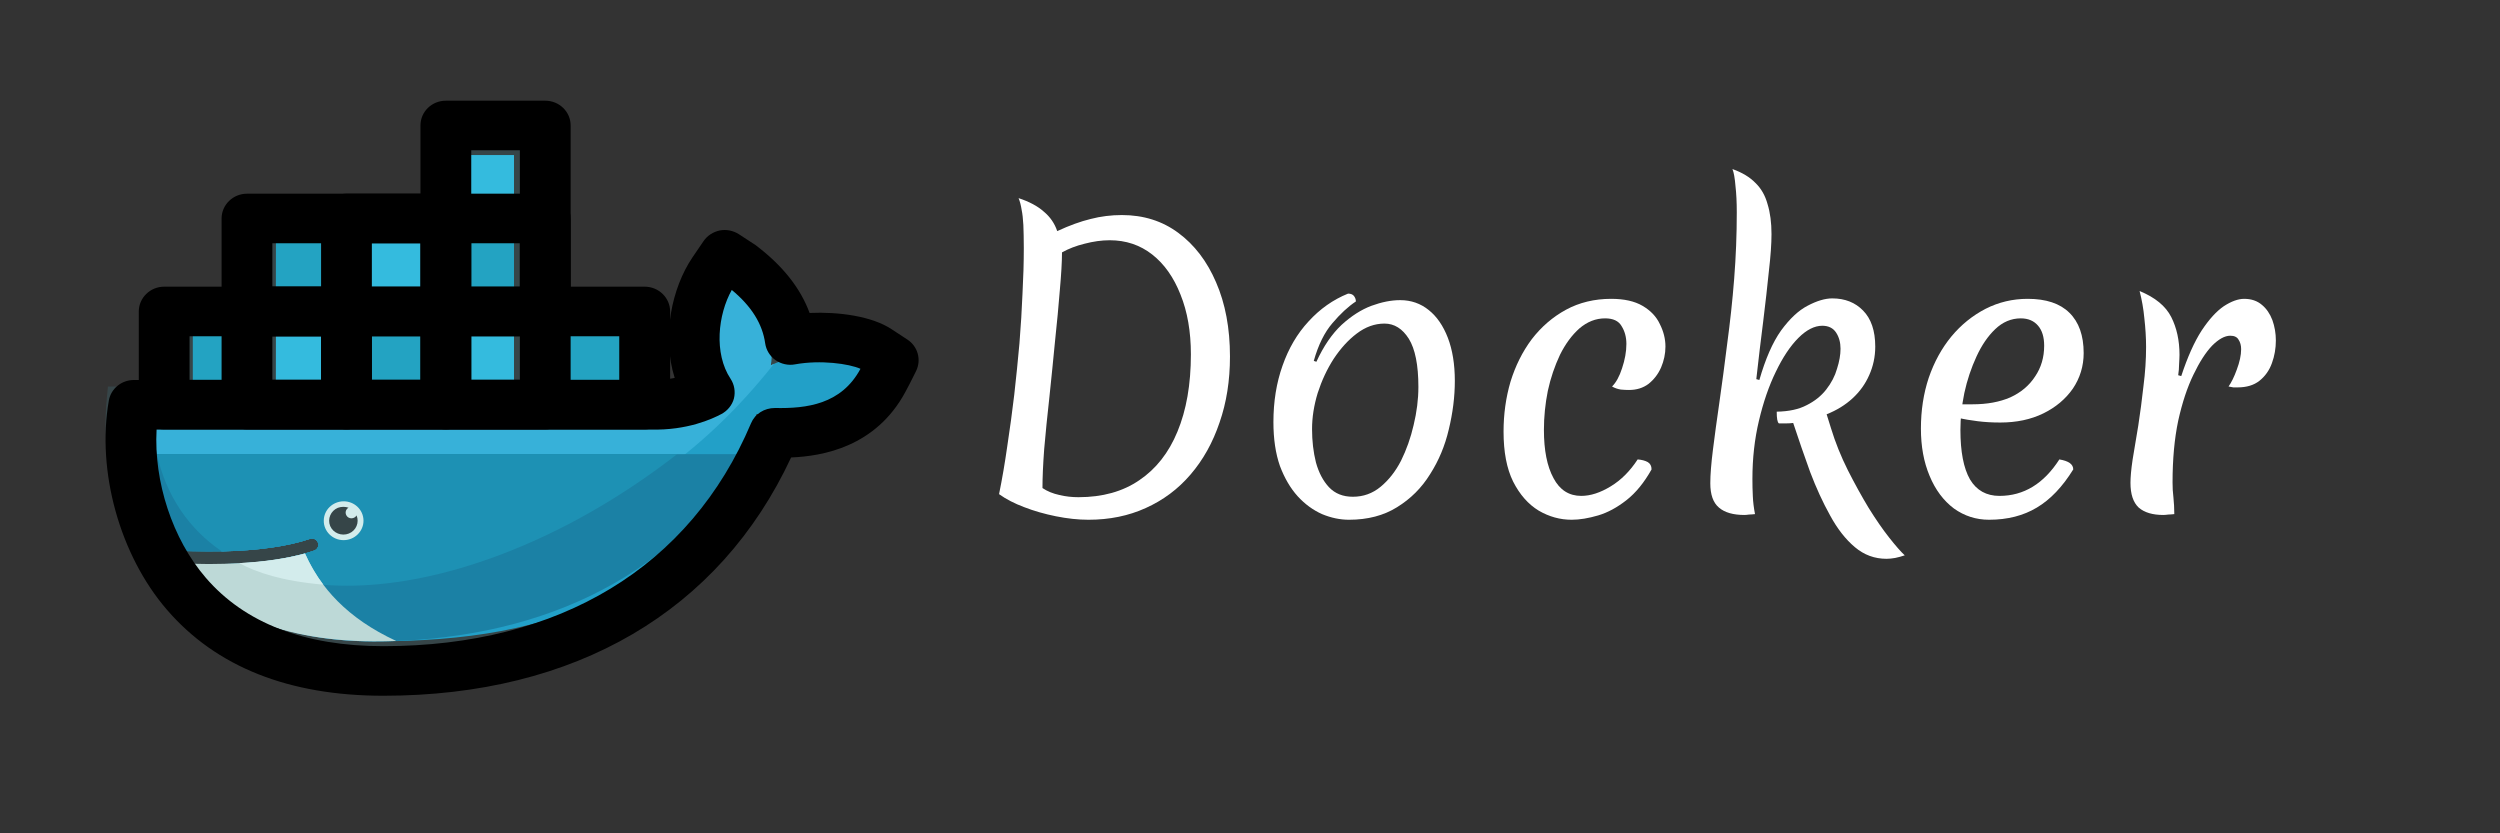 <svg xmlns="http://www.w3.org/2000/svg" xmlns:xlink="http://www.w3.org/1999/xlink" width="120" zoomAndPan="magnify" viewBox="0 0 90 30" height="40" preserveAspectRatio="xMidYMid meet" version="1.0"><rect x="0" y="0" width="90" height="30" fill="#333333" stroke="none"/><defs><g/><clipPath id="47dbfa39bf"><path d="M 3.434 5 L 33 5 L 33 24 L 3.434 24 Z M 3.434 5 " clip-rule="nonzero"/></clipPath><clipPath id="8598479ff9"><path d="M 3.434 8 L 33.195 8 L 33.195 25.223 L 3.434 25.223 Z M 3.434 8 " clip-rule="nonzero"/></clipPath><clipPath id="5735c0c9f4"><path d="M 15 3.449 L 21 3.449 L 21 16 L 15 16 Z M 15 3.449 " clip-rule="nonzero"/></clipPath></defs><g fill="#ffffff" fill-opacity="1"><g transform="translate(34.763, 18.508)"><g><path d="M 3.297 -10.188 C 3.742 -10.395 4.145 -10.539 4.5 -10.625 C 4.863 -10.719 5.238 -10.766 5.625 -10.766 C 6.406 -10.766 7.082 -10.551 7.656 -10.125 C 8.238 -9.695 8.691 -9.102 9.016 -8.344 C 9.348 -7.582 9.516 -6.691 9.516 -5.672 C 9.516 -4.805 9.391 -4.016 9.141 -3.297 C 8.898 -2.578 8.551 -1.953 8.094 -1.422 C 7.645 -0.898 7.109 -0.5 6.484 -0.219 C 5.867 0.062 5.18 0.203 4.422 0.203 C 4.047 0.203 3.656 0.16 3.25 0.078 C 2.844 -0.004 2.461 -0.113 2.109 -0.25 C 1.754 -0.383 1.453 -0.539 1.203 -0.719 C 1.316 -1.27 1.414 -1.848 1.5 -2.453 C 1.594 -3.066 1.676 -3.68 1.75 -4.297 C 1.82 -4.922 1.883 -5.539 1.938 -6.156 C 1.988 -6.77 2.023 -7.363 2.047 -7.938 C 2.078 -8.52 2.094 -9.066 2.094 -9.578 C 2.094 -9.922 2.086 -10.195 2.078 -10.406 C 2.066 -10.625 2.047 -10.805 2.016 -10.953 C 1.992 -11.109 1.957 -11.25 1.906 -11.375 C 2.289 -11.25 2.594 -11.086 2.812 -10.891 C 3.039 -10.703 3.203 -10.469 3.297 -10.188 Z M 2.766 -0.938 C 2.941 -0.82 3.145 -0.738 3.375 -0.688 C 3.602 -0.633 3.832 -0.609 4.062 -0.609 C 4.926 -0.609 5.656 -0.812 6.25 -1.219 C 6.852 -1.625 7.312 -2.207 7.625 -2.969 C 7.945 -3.738 8.109 -4.664 8.109 -5.75 C 8.109 -6.57 7.984 -7.289 7.734 -7.906 C 7.492 -8.52 7.156 -9 6.719 -9.344 C 6.281 -9.688 5.77 -9.859 5.188 -9.859 C 4.895 -9.859 4.594 -9.816 4.281 -9.734 C 3.977 -9.66 3.707 -9.555 3.469 -9.422 C 3.469 -9.078 3.441 -8.625 3.391 -8.062 C 3.348 -7.508 3.289 -6.898 3.219 -6.234 C 3.156 -5.566 3.086 -4.895 3.016 -4.219 C 2.941 -3.551 2.879 -2.926 2.828 -2.344 C 2.785 -1.77 2.766 -1.301 2.766 -0.938 Z M 2.766 -0.938 "/></g></g></g><g fill="#ffffff" fill-opacity="1"><g transform="translate(44.968, 18.508)"><g><path d="M 3.594 0.203 C 3.27 0.203 2.945 0.133 2.625 0 C 2.301 -0.145 2.008 -0.359 1.75 -0.641 C 1.488 -0.93 1.273 -1.297 1.109 -1.734 C 0.953 -2.18 0.875 -2.707 0.875 -3.312 C 0.875 -4.051 0.984 -4.727 1.203 -5.344 C 1.422 -5.969 1.734 -6.5 2.141 -6.938 C 2.547 -7.383 3.02 -7.719 3.562 -7.938 C 3.664 -7.938 3.738 -7.906 3.781 -7.844 C 3.82 -7.789 3.844 -7.727 3.844 -7.656 C 3.562 -7.469 3.281 -7.207 3 -6.875 C 2.719 -6.551 2.492 -6.098 2.328 -5.516 L 2.422 -5.484 C 2.68 -6.047 2.984 -6.488 3.328 -6.812 C 3.68 -7.133 4.039 -7.363 4.406 -7.5 C 4.77 -7.633 5.113 -7.703 5.438 -7.703 C 5.832 -7.703 6.176 -7.582 6.469 -7.344 C 6.758 -7.113 6.988 -6.781 7.156 -6.344 C 7.32 -5.914 7.406 -5.398 7.406 -4.797 C 7.406 -4.223 7.332 -3.641 7.188 -3.047 C 7.051 -2.461 6.828 -1.926 6.516 -1.438 C 6.211 -0.945 5.816 -0.551 5.328 -0.25 C 4.848 0.051 4.27 0.203 3.594 0.203 Z M 3.734 -0.625 C 4.109 -0.625 4.441 -0.742 4.734 -0.984 C 5.023 -1.223 5.27 -1.535 5.469 -1.922 C 5.664 -2.316 5.816 -2.742 5.922 -3.203 C 6.035 -3.672 6.094 -4.129 6.094 -4.578 C 6.094 -5.367 5.977 -5.945 5.75 -6.312 C 5.52 -6.676 5.227 -6.859 4.875 -6.859 C 4.52 -6.859 4.188 -6.738 3.875 -6.5 C 3.57 -6.27 3.297 -5.969 3.047 -5.594 C 2.805 -5.219 2.613 -4.805 2.469 -4.359 C 2.332 -3.91 2.266 -3.477 2.266 -3.062 C 2.266 -2.633 2.312 -2.234 2.406 -1.859 C 2.508 -1.492 2.664 -1.195 2.875 -0.969 C 3.094 -0.738 3.379 -0.625 3.734 -0.625 Z M 3.734 -0.625 "/></g></g></g><g fill="#ffffff" fill-opacity="1"><g transform="translate(53.253, 18.508)"><g><path d="M 2.328 -3.031 C 2.328 -2.301 2.441 -1.723 2.672 -1.297 C 2.898 -0.867 3.234 -0.656 3.672 -0.656 C 4.004 -0.656 4.359 -0.77 4.734 -1 C 5.109 -1.227 5.43 -1.551 5.703 -1.969 C 5.848 -1.957 5.969 -1.926 6.062 -1.875 C 6.156 -1.82 6.203 -1.734 6.203 -1.609 C 5.941 -1.141 5.641 -0.77 5.297 -0.5 C 4.961 -0.238 4.625 -0.055 4.281 0.047 C 3.938 0.148 3.617 0.203 3.328 0.203 C 2.91 0.203 2.516 0.094 2.141 -0.125 C 1.766 -0.352 1.457 -0.703 1.219 -1.172 C 0.988 -1.641 0.875 -2.238 0.875 -2.969 C 0.875 -3.594 0.957 -4.191 1.125 -4.766 C 1.301 -5.336 1.555 -5.848 1.891 -6.297 C 2.234 -6.742 2.645 -7.098 3.125 -7.359 C 3.602 -7.617 4.145 -7.75 4.75 -7.75 C 5.219 -7.75 5.594 -7.664 5.875 -7.5 C 6.164 -7.332 6.375 -7.113 6.5 -6.844 C 6.633 -6.582 6.703 -6.312 6.703 -6.031 C 6.703 -5.77 6.648 -5.52 6.547 -5.281 C 6.441 -5.039 6.289 -4.844 6.094 -4.688 C 5.895 -4.539 5.66 -4.469 5.391 -4.469 C 5.305 -4.469 5.207 -4.473 5.094 -4.484 C 4.977 -4.504 4.875 -4.539 4.781 -4.594 C 4.926 -4.738 5.047 -4.957 5.141 -5.25 C 5.242 -5.551 5.297 -5.844 5.297 -6.125 C 5.297 -6.375 5.238 -6.586 5.125 -6.766 C 5.02 -6.953 4.82 -7.047 4.531 -7.047 C 4.195 -7.047 3.891 -6.926 3.609 -6.688 C 3.336 -6.445 3.102 -6.129 2.906 -5.734 C 2.719 -5.336 2.57 -4.906 2.469 -4.438 C 2.375 -3.969 2.328 -3.5 2.328 -3.031 Z M 2.328 -3.031 "/></g></g></g><g fill="#ffffff" fill-opacity="1"><g transform="translate(60.571, 18.508)"><g><path d="M 2.766 -4.828 C 2.984 -5.586 3.242 -6.18 3.547 -6.609 C 3.859 -7.035 4.176 -7.332 4.5 -7.5 C 4.832 -7.676 5.129 -7.766 5.391 -7.766 C 5.848 -7.766 6.219 -7.617 6.5 -7.328 C 6.789 -7.035 6.938 -6.602 6.938 -6.031 C 6.938 -5.664 6.863 -5.32 6.719 -5 C 6.582 -4.688 6.383 -4.41 6.125 -4.172 C 5.863 -3.93 5.551 -3.738 5.188 -3.594 L 5.344 -3.094 C 5.5 -2.582 5.703 -2.078 5.953 -1.578 C 6.203 -1.086 6.453 -0.633 6.703 -0.219 C 6.961 0.195 7.207 0.551 7.438 0.844 C 7.676 1.145 7.863 1.359 8 1.484 C 7.883 1.523 7.77 1.555 7.656 1.578 C 7.539 1.598 7.438 1.609 7.344 1.609 C 6.914 1.609 6.535 1.469 6.203 1.188 C 5.867 0.906 5.57 0.523 5.312 0.047 C 5.051 -0.422 4.812 -0.941 4.594 -1.516 C 4.383 -2.098 4.18 -2.688 3.984 -3.281 C 3.898 -3.27 3.816 -3.266 3.734 -3.266 C 3.648 -3.266 3.562 -3.266 3.469 -3.266 C 3.414 -3.305 3.391 -3.445 3.391 -3.688 C 3.828 -3.695 4.188 -3.773 4.469 -3.922 C 4.758 -4.066 4.992 -4.254 5.172 -4.484 C 5.359 -4.723 5.488 -4.973 5.562 -5.234 C 5.645 -5.492 5.688 -5.734 5.688 -5.953 C 5.688 -6.18 5.633 -6.375 5.531 -6.531 C 5.426 -6.695 5.258 -6.781 5.031 -6.781 C 4.75 -6.781 4.461 -6.633 4.172 -6.344 C 3.879 -6.051 3.609 -5.645 3.359 -5.125 C 3.109 -4.613 2.906 -4.023 2.75 -3.359 C 2.594 -2.703 2.516 -2.004 2.516 -1.266 C 2.516 -1.055 2.52 -0.848 2.531 -0.641 C 2.539 -0.441 2.566 -0.227 2.609 0 C 2.523 0.008 2.453 0.016 2.391 0.016 C 2.336 0.023 2.285 0.031 2.234 0.031 C 1.828 0.031 1.52 -0.055 1.312 -0.234 C 1.102 -0.41 1 -0.703 1 -1.109 C 1 -1.41 1.031 -1.812 1.094 -2.312 C 1.156 -2.812 1.234 -3.383 1.328 -4.031 C 1.422 -4.688 1.516 -5.391 1.609 -6.141 C 1.711 -6.898 1.797 -7.676 1.859 -8.469 C 1.922 -9.27 1.953 -10.066 1.953 -10.859 C 1.953 -11.223 1.938 -11.539 1.906 -11.812 C 1.883 -12.094 1.848 -12.297 1.797 -12.422 C 2.148 -12.297 2.426 -12.129 2.625 -11.922 C 2.832 -11.723 2.977 -11.469 3.062 -11.156 C 3.156 -10.852 3.203 -10.492 3.203 -10.078 C 3.203 -9.734 3.172 -9.289 3.109 -8.75 C 3.055 -8.219 2.988 -7.617 2.906 -6.953 C 2.82 -6.285 2.738 -5.586 2.656 -4.859 Z M 2.766 -4.828 "/></g></g></g><g fill="#ffffff" fill-opacity="1"><g transform="translate(68.278, 18.508)"><g><path d="M 3.328 0.203 C 2.859 0.203 2.438 0.066 2.062 -0.203 C 1.688 -0.484 1.395 -0.875 1.188 -1.375 C 0.977 -1.875 0.875 -2.441 0.875 -3.078 C 0.875 -3.734 0.969 -4.344 1.156 -4.906 C 1.352 -5.477 1.625 -5.973 1.969 -6.391 C 2.32 -6.816 2.734 -7.148 3.203 -7.391 C 3.672 -7.629 4.176 -7.75 4.719 -7.75 C 5.383 -7.75 5.883 -7.582 6.219 -7.25 C 6.562 -6.914 6.734 -6.43 6.734 -5.797 C 6.734 -5.328 6.602 -4.898 6.344 -4.516 C 6.082 -4.141 5.727 -3.844 5.281 -3.625 C 4.832 -3.406 4.316 -3.297 3.734 -3.297 C 3.441 -3.297 3.172 -3.312 2.922 -3.344 C 2.672 -3.375 2.43 -3.414 2.203 -3.469 L 2.234 -3.953 L 2.734 -3.953 C 3.254 -3.953 3.707 -4.035 4.094 -4.203 C 4.477 -4.379 4.773 -4.629 4.984 -4.953 C 5.203 -5.273 5.312 -5.645 5.312 -6.062 C 5.312 -6.375 5.238 -6.613 5.094 -6.781 C 4.945 -6.957 4.738 -7.047 4.469 -7.047 C 4.125 -7.047 3.816 -6.914 3.547 -6.656 C 3.285 -6.406 3.062 -6.078 2.875 -5.672 C 2.688 -5.266 2.539 -4.828 2.438 -4.359 C 2.344 -3.898 2.297 -3.457 2.297 -3.031 C 2.297 -2.25 2.41 -1.656 2.641 -1.25 C 2.879 -0.852 3.234 -0.656 3.703 -0.656 C 4.578 -0.656 5.297 -1.094 5.859 -1.969 C 6.191 -1.914 6.359 -1.797 6.359 -1.609 C 5.973 -0.984 5.535 -0.523 5.047 -0.234 C 4.566 0.055 3.992 0.203 3.328 0.203 Z M 3.328 0.203 "/></g></g></g><g fill="#ffffff" fill-opacity="1"><g transform="translate(75.556, 18.508)"><g><path d="M 2.969 -4.969 C 3.195 -5.656 3.441 -6.203 3.703 -6.609 C 3.973 -7.016 4.238 -7.305 4.5 -7.484 C 4.77 -7.66 5.016 -7.75 5.234 -7.75 C 5.492 -7.75 5.707 -7.676 5.875 -7.531 C 6.039 -7.395 6.164 -7.211 6.25 -6.984 C 6.332 -6.754 6.375 -6.508 6.375 -6.25 C 6.375 -5.969 6.328 -5.695 6.234 -5.438 C 6.141 -5.176 5.988 -4.961 5.781 -4.797 C 5.582 -4.641 5.32 -4.562 5 -4.562 C 4.945 -4.562 4.895 -4.562 4.844 -4.562 C 4.789 -4.57 4.734 -4.582 4.672 -4.594 C 4.773 -4.738 4.875 -4.941 4.969 -5.203 C 5.07 -5.473 5.125 -5.719 5.125 -5.938 C 5.125 -6.07 5.094 -6.188 5.031 -6.281 C 4.977 -6.375 4.879 -6.422 4.734 -6.422 C 4.535 -6.422 4.316 -6.301 4.078 -6.062 C 3.848 -5.82 3.625 -5.473 3.406 -5.016 C 3.188 -4.566 3.004 -4.016 2.859 -3.359 C 2.723 -2.711 2.656 -1.973 2.656 -1.141 C 2.656 -0.961 2.664 -0.781 2.688 -0.594 C 2.707 -0.406 2.719 -0.207 2.719 0 C 2.633 0.008 2.562 0.016 2.5 0.016 C 2.438 0.023 2.379 0.031 2.328 0.031 C 1.941 0.031 1.645 -0.055 1.438 -0.234 C 1.238 -0.422 1.141 -0.719 1.141 -1.125 C 1.141 -1.32 1.164 -1.602 1.219 -1.969 C 1.281 -2.332 1.348 -2.738 1.422 -3.188 C 1.492 -3.645 1.555 -4.117 1.609 -4.609 C 1.672 -5.098 1.703 -5.566 1.703 -6.016 C 1.703 -6.359 1.68 -6.703 1.641 -7.047 C 1.609 -7.391 1.551 -7.719 1.469 -8.031 C 2.031 -7.801 2.41 -7.488 2.609 -7.094 C 2.805 -6.707 2.906 -6.254 2.906 -5.734 C 2.906 -5.641 2.898 -5.523 2.891 -5.391 C 2.891 -5.266 2.879 -5.133 2.859 -5 Z M 2.969 -4.969 "/></g></g></g><g clip-path="url(#47dbfa39bf)"><path fill="#364548" d="M 19.004 10.93 L 21.992 10.93 L 21.992 13.914 L 23.508 13.914 C 24.207 13.914 23.98 14.91 24.641 14.691 C 24.965 14.582 25.332 14.434 25.652 14.246 C 25.23 13.707 25.016 13.027 24.949 12.359 C 24.863 11.449 25.055 10.262 25.684 9.551 L 25.996 9.195 L 26.371 9.488 C 27.316 10.227 28.109 11.262 28.25 12.438 C 29.383 12.113 30.715 12.191 31.719 12.754 L 32.129 12.984 L 31.914 13.398 C 31.066 15.008 29.297 15.508 27.566 15.422 C 24.977 21.715 20.281 23.578 13.449 23.578 C 9.918 23.578 6.676 22.289 4.832 19.23 L 4.801 19.184 L 4.531 18.648 C 3.91 17.305 3.703 15.828 3.844 14.355 L 3.887 13.914 L 6.441 13.914 L 6.441 10.93 L 9.434 10.93 L 9.434 8.012 L 15.414 8.012 L 15.414 5.094 L 19.004 5.094 Z M 19.004 10.93 " fill-opacity="1" fill-rule="nonzero"/></g><path fill="#22a0c8" d="M 27.75 13.152 C 27.949 11.629 26.785 10.438 26.059 9.867 C 25.227 10.809 25.098 13.273 26.406 14.312 C 25.676 14.941 25.082 14.402 23.508 14.402 L 4.34 14.402 C 4.188 16.008 4.477 17.484 5.133 18.746 L 5.352 19.137 C 5.492 19.363 5.641 19.586 5.805 19.797 C 6.59 19.848 7.32 19.863 7.984 19.852 C 9.289 19.82 10.355 19.672 11.164 19.398 C 11.285 19.359 11.414 19.426 11.449 19.547 C 11.488 19.66 11.426 19.781 11.312 19.82 C 11.207 19.859 11.094 19.891 10.977 19.926 C 10.344 20.102 9.66 20.219 8.781 20.273 C 8.832 20.273 8.727 20.281 8.727 20.281 C 8.695 20.285 8.656 20.285 8.629 20.289 C 8.281 20.309 7.906 20.312 7.523 20.312 C 7.105 20.312 6.695 20.305 6.234 20.281 L 6.223 20.285 C 7.82 22.039 10.316 23.09 13.445 23.09 C 20.07 23.09 24.746 21.34 27.234 14.906 C 29 15.082 30.695 14.641 31.465 13.172 C 30.238 12.484 28.66 12.703 27.75 13.152 Z M 27.75 13.152 " fill-opacity="1" fill-rule="nonzero"/><path fill="#37b1d9" d="M 27.75 13.152 C 27.949 11.629 26.785 10.438 26.059 9.867 C 25.227 10.809 25.098 13.273 26.406 14.312 C 25.676 14.941 25.082 14.402 23.508 14.402 L 5.477 14.402 C 5.398 16.859 6.332 18.723 7.984 19.852 C 9.289 19.82 10.355 19.672 11.164 19.398 C 11.285 19.359 11.414 19.426 11.449 19.547 C 11.488 19.66 11.426 19.781 11.312 19.82 C 11.207 19.859 11.094 19.891 10.977 19.926 C 10.344 20.102 9.602 20.234 8.723 20.289 L 8.699 20.27 C 10.953 21.395 14.223 21.391 17.969 19.988 C 22.172 18.41 25.141 16.527 27.867 13.094 C 27.828 13.113 27.789 13.133 27.75 13.152 Z M 27.75 13.152 " fill-opacity="1" fill-rule="nonzero"/><path fill="#1b81a5" d="M 4.375 16.352 C 4.496 17.211 4.754 18.016 5.133 18.746 L 5.352 19.137 C 5.492 19.363 5.641 19.586 5.805 19.797 C 6.59 19.848 7.32 19.863 7.984 19.848 C 9.289 19.82 10.355 19.672 11.164 19.398 C 11.285 19.359 11.414 19.426 11.449 19.543 C 11.488 19.656 11.426 19.777 11.312 19.82 C 11.207 19.855 11.094 19.891 10.977 19.922 C 10.344 20.102 9.605 20.227 8.727 20.281 C 8.695 20.281 8.641 20.281 8.613 20.285 C 8.266 20.301 7.895 20.312 7.512 20.312 C 7.094 20.312 6.668 20.305 6.207 20.285 C 7.805 22.035 10.316 23.09 13.445 23.09 C 19.117 23.09 24.051 20.988 26.914 16.348 L 4.375 16.348 Z M 4.375 16.352 " fill-opacity="1" fill-rule="nonzero"/><path fill="#1d91b4" d="M 5.648 16.352 C 5.988 17.859 6.801 19.043 7.984 19.848 C 9.289 19.82 10.355 19.672 11.164 19.398 C 11.285 19.359 11.414 19.426 11.453 19.543 C 11.488 19.656 11.426 19.777 11.312 19.82 C 11.207 19.855 11.094 19.891 10.98 19.922 C 10.344 20.102 9.59 20.227 8.711 20.281 C 10.965 21.406 14.223 21.391 17.969 19.988 C 20.238 19.137 22.418 17.871 24.379 16.348 L 5.648 16.348 Z M 5.648 16.352 " fill-opacity="1" fill-rule="nonzero"/><path fill="#23a3c2" d="M 6.941 11.418 L 9.535 11.418 L 9.535 13.945 L 6.941 13.945 Z M 7.156 11.629 L 7.363 11.629 L 7.363 13.734 L 7.156 13.734 Z M 7.543 11.629 L 7.754 11.629 L 7.754 13.734 L 7.543 13.734 Z M 7.934 11.629 L 8.148 11.629 L 8.148 13.734 L 7.934 13.734 Z M 8.328 11.629 L 8.539 11.629 L 8.539 13.734 L 8.328 13.734 Z M 8.719 11.629 L 8.934 11.629 L 8.934 13.734 L 8.719 13.734 Z M 9.113 11.629 L 9.316 11.629 L 9.316 13.734 L 9.113 13.734 Z M 9.934 8.5 L 12.523 8.5 L 12.523 11.027 L 9.93 11.027 Z M 10.148 8.711 L 10.352 8.711 L 10.352 10.816 L 10.148 10.816 Z M 10.531 8.711 L 10.746 8.711 L 10.746 10.816 L 10.531 10.816 Z M 10.926 8.711 L 11.137 8.711 L 11.137 10.816 L 10.926 10.816 Z M 11.316 8.711 L 11.531 8.711 L 11.531 10.816 L 11.316 10.816 Z M 11.711 8.711 L 11.922 8.711 L 11.922 10.816 L 11.711 10.816 Z M 12.102 8.711 L 12.309 8.711 L 12.309 10.816 L 12.102 10.816 Z M 12.102 8.711 " fill-opacity="1" fill-rule="nonzero"/><path fill="#34bbde" d="M 9.934 11.418 L 12.523 11.418 L 12.523 13.945 L 9.93 13.945 Z M 10.148 11.629 L 10.352 11.629 L 10.352 13.734 L 10.148 13.734 Z M 10.531 11.629 L 10.746 11.629 L 10.746 13.734 L 10.531 13.734 Z M 10.926 11.629 L 11.137 11.629 L 11.137 13.734 L 10.926 13.734 Z M 11.316 11.629 L 11.531 11.629 L 11.531 13.734 L 11.316 13.734 Z M 11.711 11.629 L 11.922 11.629 L 11.922 13.734 L 11.711 13.734 Z M 12.102 11.629 L 12.309 11.629 L 12.309 13.734 L 12.102 13.734 Z M 12.102 11.629 " fill-opacity="1" fill-rule="nonzero"/><path fill="#23a3c2" d="M 12.922 11.418 L 15.516 11.418 L 15.516 13.945 L 12.922 13.945 Z M 13.137 11.629 L 13.344 11.629 L 13.344 13.734 L 13.137 13.734 Z M 13.523 11.629 L 13.734 11.629 L 13.734 13.734 L 13.523 13.734 Z M 13.914 11.629 L 14.129 11.629 L 14.129 13.734 L 13.914 13.734 Z M 14.309 11.629 L 14.52 11.629 L 14.52 13.734 L 14.309 13.734 Z M 14.699 11.629 L 14.914 11.629 L 14.914 13.734 L 14.699 13.734 Z M 15.094 11.629 L 15.297 11.629 L 15.297 13.734 L 15.094 13.734 Z M 15.094 11.629 " fill-opacity="1" fill-rule="nonzero"/><path fill="#34bbde" d="M 12.922 8.5 L 15.516 8.5 L 15.516 11.027 L 12.922 11.027 Z M 13.137 8.711 L 13.344 8.711 L 13.344 10.816 L 13.137 10.816 Z M 13.523 8.711 L 13.734 8.711 L 13.734 10.816 L 13.523 10.816 Z M 13.914 8.711 L 14.129 8.711 L 14.129 10.816 L 13.914 10.816 Z M 14.309 8.711 L 14.52 8.711 L 14.52 10.816 L 14.309 10.816 Z M 14.699 8.711 L 14.914 8.711 L 14.914 10.816 L 14.699 10.816 Z M 15.094 8.711 L 15.297 8.711 L 15.297 10.816 L 15.094 10.816 Z M 15.914 11.418 L 18.504 11.418 L 18.504 13.945 L 15.914 13.945 Z M 16.129 11.629 L 16.332 11.629 L 16.332 13.734 L 16.129 13.734 Z M 16.512 11.629 L 16.727 11.629 L 16.727 13.734 L 16.512 13.734 Z M 16.906 11.629 L 17.117 11.629 L 17.117 13.734 L 16.906 13.734 Z M 17.297 11.629 L 17.512 11.629 L 17.512 13.734 L 17.297 13.734 Z M 17.691 11.629 L 17.902 11.629 L 17.902 13.734 L 17.691 13.734 Z M 18.086 11.629 L 18.289 11.629 L 18.289 13.734 L 18.086 13.734 Z M 18.086 11.629 " fill-opacity="1" fill-rule="nonzero"/><path fill="#23a3c2" d="M 15.914 8.5 L 18.504 8.5 L 18.504 11.027 L 15.914 11.027 Z M 16.129 8.711 L 16.332 8.711 L 16.332 10.816 L 16.129 10.816 Z M 16.512 8.711 L 16.727 8.711 L 16.727 10.816 L 16.512 10.816 Z M 16.906 8.711 L 17.117 8.711 L 17.117 10.816 L 16.906 10.816 Z M 17.297 8.711 L 17.512 8.711 L 17.512 10.816 L 17.297 10.816 Z M 17.691 8.711 L 17.902 8.711 L 17.902 10.816 L 17.691 10.816 Z M 18.086 8.711 L 18.289 8.711 L 18.289 10.816 L 18.086 10.816 Z M 18.086 8.711 " fill-opacity="1" fill-rule="nonzero"/><path fill="#34bbde" d="M 15.914 5.582 L 18.504 5.582 L 18.504 8.109 L 15.914 8.109 Z M 16.129 5.793 L 16.332 5.793 L 16.332 7.898 L 16.129 7.898 Z M 16.512 5.793 L 16.727 5.793 L 16.727 7.898 L 16.512 7.898 Z M 16.906 5.793 L 17.117 5.793 L 17.117 7.898 L 16.906 7.898 Z M 17.297 5.793 L 17.512 5.793 L 17.512 7.898 L 17.297 7.898 Z M 17.691 5.793 L 17.902 5.793 L 17.902 7.898 L 17.691 7.898 Z M 18.086 5.793 L 18.289 5.793 L 18.289 7.898 L 18.086 7.898 Z M 18.086 5.793 " fill-opacity="1" fill-rule="nonzero"/><path fill="#23a3c2" d="M 19.91 11.418 L 22.5 11.418 L 22.5 13.945 L 19.91 13.945 Z M 20.125 11.629 L 20.328 11.629 L 20.328 13.734 L 20.125 13.734 Z M 20.508 11.629 L 20.723 11.629 L 20.723 13.734 L 20.508 13.734 Z M 20.902 11.629 L 21.113 11.629 L 21.113 13.734 L 20.902 13.734 Z M 21.293 11.629 L 21.508 11.629 L 21.508 13.734 L 21.293 13.734 Z M 21.688 11.629 L 21.898 11.629 L 21.898 13.734 L 21.688 13.734 Z M 22.078 11.629 L 22.285 11.629 L 22.285 13.734 L 22.078 13.734 Z M 22.078 11.629 " fill-opacity="1" fill-rule="nonzero"/><path fill="#d3ecec" d="M 12.363 18.047 C 12.758 18.043 13.082 18.352 13.086 18.738 C 13.09 19.121 12.773 19.441 12.379 19.445 C 12.375 19.445 12.367 19.445 12.359 19.445 C 11.965 19.441 11.648 19.121 11.656 18.738 C 11.66 18.359 11.973 18.055 12.363 18.047 Z M 12.363 18.047 " fill-opacity="1" fill-rule="nonzero"/><path fill="#364548" d="M 12.363 18.246 C 12.426 18.246 12.488 18.258 12.547 18.277 C 12.445 18.336 12.414 18.461 12.473 18.559 C 12.508 18.621 12.578 18.66 12.652 18.66 C 12.73 18.66 12.801 18.617 12.836 18.555 C 12.945 18.809 12.82 19.102 12.559 19.207 C 12.297 19.312 11.996 19.191 11.887 18.938 C 11.781 18.68 11.906 18.387 12.164 18.281 C 12.227 18.258 12.293 18.246 12.363 18.246 Z M 12.363 18.246 " fill-opacity="1" fill-rule="nonzero"/><path fill="#bdd9d7" d="M 14.262 23.074 C 12.492 22.254 11.52 21.141 10.98 19.926 C 10.32 20.105 9.531 20.223 8.613 20.273 C 8.266 20.293 7.902 20.305 7.52 20.305 C 7.078 20.305 6.613 20.289 6.129 20.266 C 7.754 21.848 9.75 23.066 13.449 23.09 C 13.723 23.09 13.992 23.086 14.262 23.074 Z M 14.262 23.074 " fill-opacity="1" fill-rule="nonzero"/><path fill="#d3ecec" d="M 11.637 21.047 C 11.391 20.723 11.152 20.316 10.98 19.926 C 10.32 20.105 9.531 20.227 8.613 20.273 C 9.242 20.609 10.145 20.918 11.637 21.047 Z M 11.637 21.047 " fill-opacity="1" fill-rule="nonzero"/><g clip-path="url(#8598479ff9)"><path fill="#000000" d="M 13.797 25.047 C 10.402 25.047 7.781 24.008 6.008 21.949 C 4.312 19.984 3.473 16.961 3.918 14.422 C 3.992 13.992 4.375 13.68 4.82 13.68 L 23.457 13.68 C 23.781 13.691 24.051 13.652 24.289 13.605 C 23.812 12.098 24.191 10.359 24.926 9.27 L 25.328 8.68 C 25.461 8.484 25.672 8.348 25.91 8.297 C 26.148 8.25 26.395 8.301 26.598 8.43 L 27.195 8.82 C 28.172 9.555 28.816 10.371 29.145 11.266 C 30.195 11.219 31.391 11.383 32.098 11.852 L 32.664 12.223 C 33.043 12.469 33.176 12.953 32.98 13.355 L 32.918 13.48 C 32.816 13.684 32.668 13.98 32.598 14.102 C 31.531 16.094 29.609 16.422 28.48 16.469 C 25.898 22.008 20.711 25.047 13.797 25.047 Z M 5.637 15.465 C 5.535 17.336 6.203 19.402 7.41 20.801 C 8.816 22.434 10.965 23.262 13.801 23.262 C 20.148 23.262 24.848 20.414 27.035 15.242 C 27.176 14.902 27.512 14.688 27.898 14.688 C 29.039 14.711 30.289 14.559 30.977 13.277 C 30.566 13.094 29.539 12.949 28.621 13.117 C 28.379 13.164 28.121 13.105 27.918 12.965 C 27.715 12.82 27.582 12.602 27.547 12.363 C 27.449 11.66 27.055 11.027 26.344 10.438 C 25.848 11.32 25.691 12.719 26.301 13.637 C 26.438 13.844 26.48 14.102 26.422 14.344 C 26.359 14.582 26.191 14.789 25.969 14.906 C 25.637 15.082 24.746 15.496 23.441 15.465 Z M 5.637 15.465 " fill-opacity="1" fill-rule="nonzero"/></g><path fill="#000000" d="M 23.207 15.457 L 5.91 15.457 C 5.406 15.457 4.996 15.055 4.996 14.562 L 4.996 11.215 C 4.996 10.723 5.406 10.32 5.91 10.32 L 23.207 10.32 C 23.715 10.32 24.125 10.723 24.125 11.215 L 24.125 14.562 C 24.125 15.055 23.715 15.457 23.207 15.457 Z M 6.824 13.672 L 22.293 13.672 L 22.293 12.105 L 6.824 12.105 Z M 6.824 13.672 " fill-opacity="1" fill-rule="nonzero"/><path fill="#000000" d="M 19.629 12.105 L 8.891 12.105 C 8.387 12.105 7.977 11.707 7.977 11.215 L 7.977 7.867 C 7.977 7.375 8.387 6.973 8.891 6.973 L 19.629 6.973 C 20.133 6.973 20.543 7.375 20.543 7.867 L 20.543 11.215 C 20.543 11.707 20.133 12.105 19.629 12.105 Z M 9.805 10.32 L 18.715 10.32 L 18.715 8.758 L 9.805 8.758 Z M 9.805 10.32 " fill-opacity="1" fill-rule="nonzero"/><g clip-path="url(#5735c0c9f4)"><path fill="#000000" d="M 19.629 15.457 L 16.051 15.457 C 15.543 15.457 15.137 15.055 15.137 14.562 L 15.137 4.516 C 15.137 4.023 15.543 3.625 16.051 3.625 L 19.629 3.625 C 20.133 3.625 20.543 4.023 20.543 4.516 L 20.543 14.562 C 20.543 15.055 20.133 15.457 19.629 15.457 Z M 16.965 13.672 L 18.715 13.672 L 18.715 5.41 L 16.965 5.41 Z M 16.965 13.672 " fill-opacity="1" fill-rule="nonzero"/></g><path fill="#000000" d="M 16.051 15.457 L 12.473 15.457 C 11.965 15.457 11.559 15.055 11.559 14.562 L 11.559 7.867 C 11.559 7.375 11.965 6.973 12.473 6.973 L 16.051 6.973 C 16.555 6.973 16.965 7.375 16.965 7.867 L 16.965 14.562 C 16.965 15.055 16.555 15.457 16.051 15.457 Z M 13.387 13.672 L 15.137 13.672 L 15.137 8.758 L 13.387 8.758 Z M 13.387 13.672 " fill-opacity="1" fill-rule="nonzero"/><path fill="#000000" d="M 12.473 15.457 L 8.891 15.457 C 8.387 15.457 7.977 15.055 7.977 14.562 L 7.977 11.215 C 7.977 10.723 8.387 10.32 8.891 10.32 L 12.473 10.32 C 12.977 10.32 13.387 10.723 13.387 11.215 L 13.387 14.562 C 13.387 15.055 12.977 15.457 12.473 15.457 Z M 9.805 13.672 L 11.559 13.672 L 11.559 12.105 L 9.805 12.105 Z M 9.805 13.672 " fill-opacity="1" fill-rule="nonzero"/></svg>